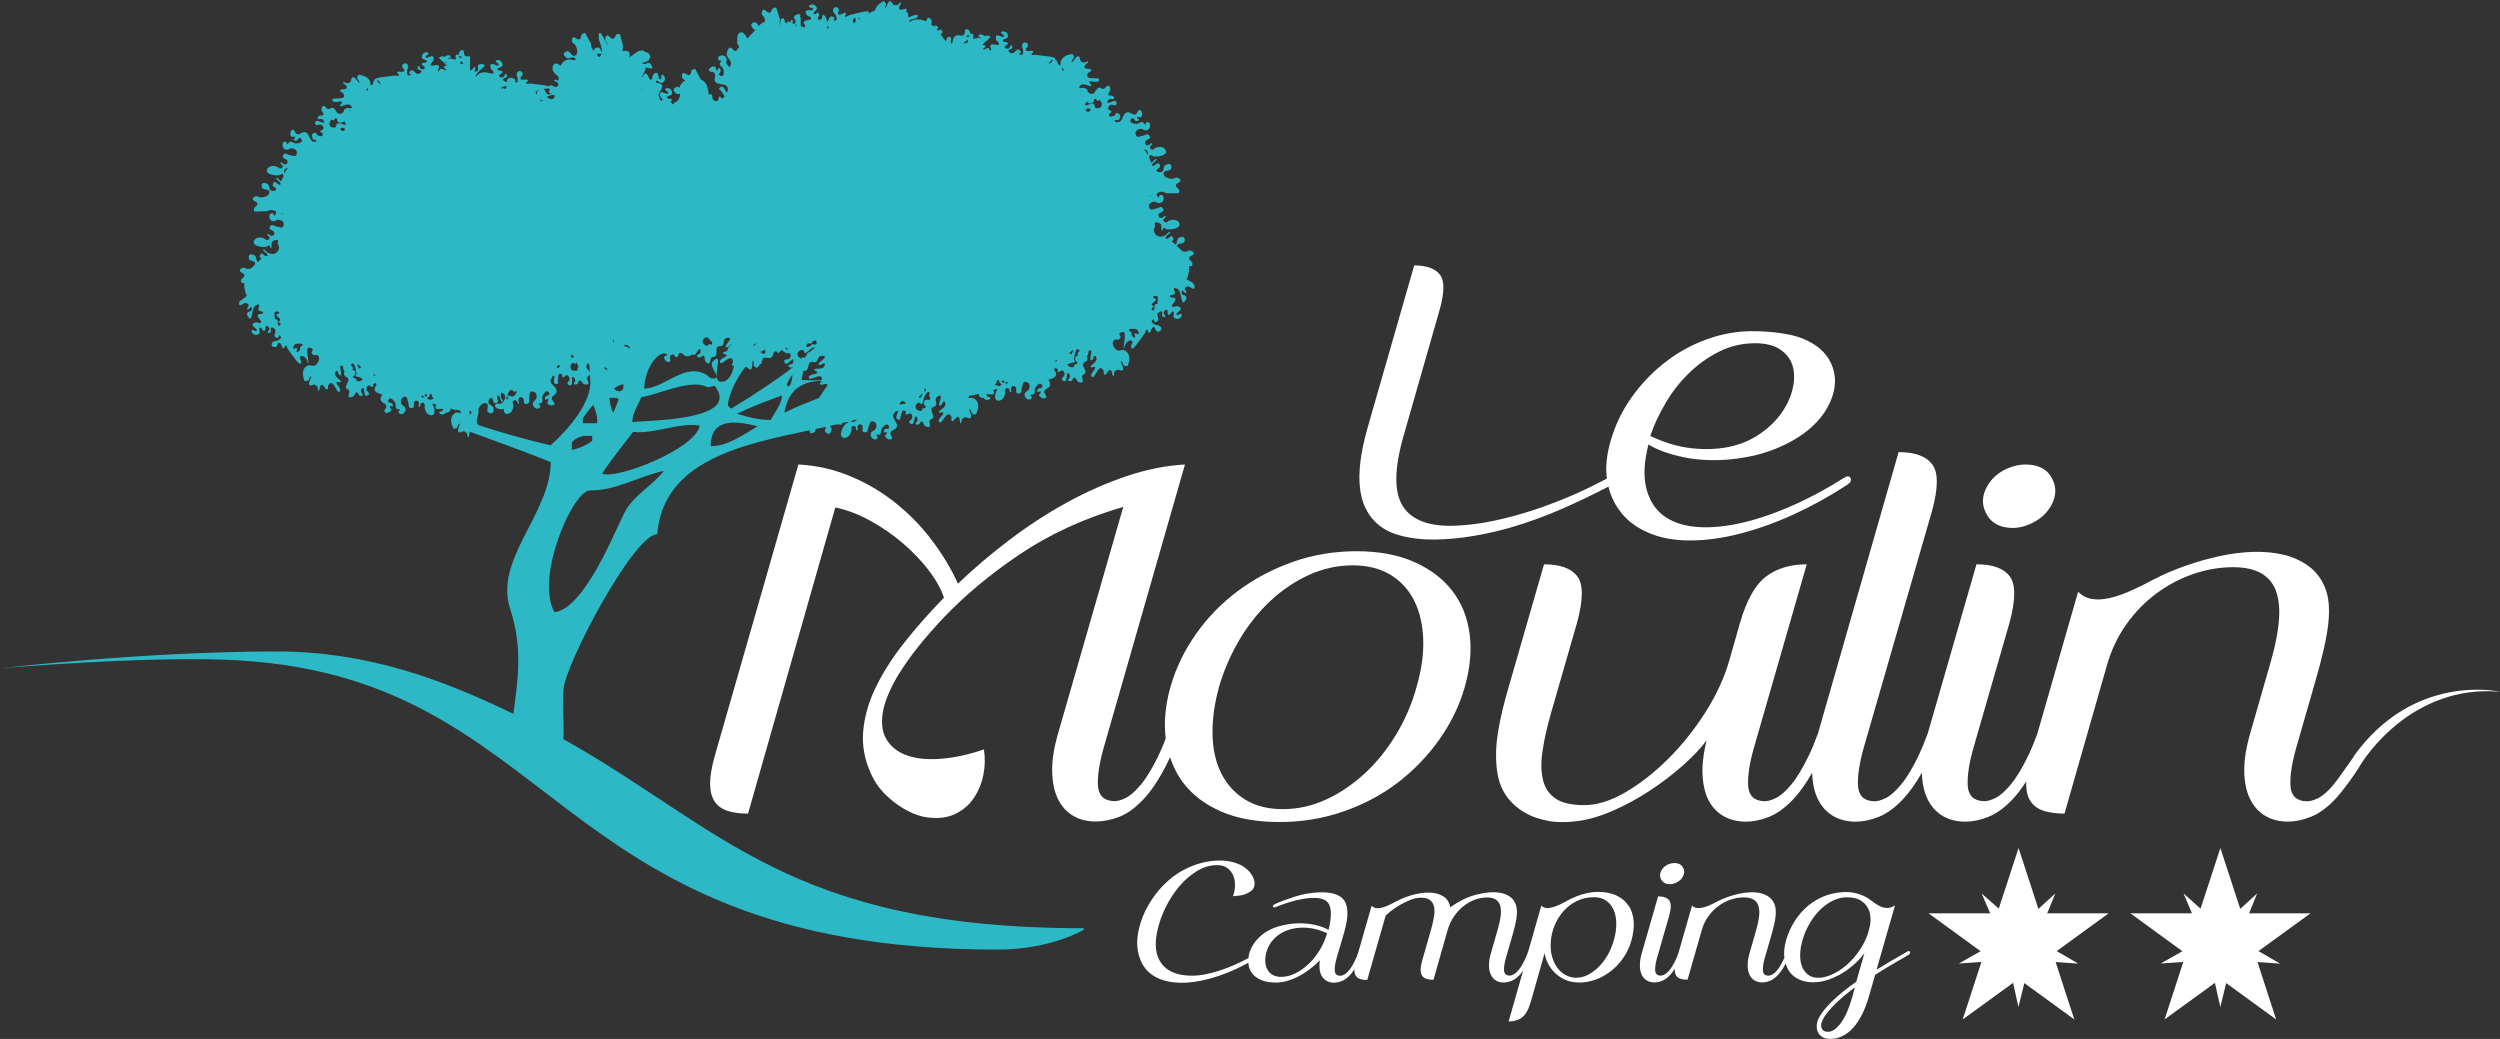 <?xml version="1.0" encoding="UTF-8"?>
<svg id="Calque_2" data-name="Calque 2" xmlns="http://www.w3.org/2000/svg" viewBox="0 0 425.14 176.68">
  <rect x="0" y="0" width="425.14" height="176.68" fill="#333333" stroke="none"/>
  <defs>
    <style>
      .cls-1 {
        fill: #fff;
      }

      .cls-2 {
        fill: #2db8c5;
      }
    </style>
  </defs>
  <g id="Calque_1-2" data-name="Calque 1">
    <g>
      <g>
        <path class="cls-2" d="m100.33,83.4c4.67,0,8.16-2.39,12.55-3.32-2,2.63-5.21,4.13-6.72,7.17-1.91,3.85-6.9,16.29-11.87,16.86-3.34-5.95,3.12-20.71,6.04-20.71m-18.83-11.1c-1-.32.11-1.78-.16-2.72.29-.6.8-1.26,1.4-.98.56.26-.21,1.25.34,1.54.2.11.35.2.57.12.3-.11.29-.44.29-.76.01-.58-1-.62-.88-1.18.06-.3.15-.59.45-.65.4-.08.2.77.6.85.17.03.28.03.43-.04.38-.17-.18-.81.06-1.21.47-.22.62,1.51.83,1.04.15-.34-.25-.55-.26-.92,0-.22,0-.42.04-.6.19.01.33.08.49.21.49.42.11,1.22-.41,1.59-.34.25-.87-.17-1.07.21-.24.48.56.84,1.1.81l.34-.1c0,.52.17.92.63.88.72-.07,1.05-.85.99-1.57-.01-.18-.15-.28-.11-.45l.23-.32.37.04c.25.1.13.59.4.56.31-.03-.13-.51,0-.8l.23-.32.39.05c.47.16.1,1.1.6,1.13.19,0,.31-.02.46-.13.27-.21.05-.54.13-.87.11-.46-.03-1.07.44-1.14l.39.05c.5.19.59.9.28,1.34l-.32.29c-.14.21-.2.39-.14.64.11.47.87.84,1.17.45l.13-.34-.32-.23c-.07-.23.37-.13.53-.31.31-.34-.09-.78.14-1.18.22-.38.52-.93.88-.69.16.1.24.22.26.41.03.35-.65.2-.72.55-.04.16-.09.32.04.43.15.11.29-.2.46-.13.29.11-.27.53-.1.78l.32.23c.3.12.62.16.83-.09.27-.32-.44-.57-.42-.98.02-.53.67-.59.81-1.1.23-.83-1.1-1.28-1.03-2.01.13-.23.26-.47.38-.72l.1-.05c.5-.21-.2,1.16.3,1.35l.39.05c.3-.11.03-.5.11-.81.09-.39-.03-.95.36-.94l.34.13.04.43c.19.29.52-.43.83-.3.25.1.33.3.4.56.11.39-.58.72-.28,1,.12.11.24.14.4.15.58.05.06-1.75.54-1.41.17.12.23.23.3.42.11.32-.43.72-.12.85l.43-.04c.27-.12.14-.54.42-.63.37-.12.41.51.79.61.23.06.39.12.61.03.44-.2-.32-.85-.04-1.25.1-.13.22-.15.38-.4.01.19.02.37.05.52.79,5.13-6.7,11.49-6.7,11.49,0,0-4.84-1.03-12.12-3.37m4.16-57.63c.17-.02.33-.17.44-.04v.32l-.27.11c-.16,0-.2-.24-.35-.21l-.08.27-.21-.26c.15-.04.28-.16.47-.19m.77,52.88c.03.2-.17.25-.3.35v-.3s.07-.28.07-.28l.23.24Zm.76-1.2l.19.28.31-.21c.32.19-.05.67-.34.9-.26.2-.82-.12-1.09-.19.2-.56.57-1.12.92-.77m3.94-50.83c.21,0,.22-.41.5-.3-.2.12-.34.31-.29.53l-.1.26-.2-.49h.1Zm.84,1.36l.36.23c-.19.07-.35,0-.5-.12l.14-.11Zm1.25-1.94l.31.25c-.11.09-.18.21-.19.37-.02.28.29.27.54.35-.23,0-.35.12-.57.09-.15-.01-.31-.05-.48-.34-.07-.25-.17-.41-.41-.53.18-.17.53-.03.8-.2m1.03,1.17l.09.36-.29.27c-.23.13-.49.1-.92-.18l-.14-.17c.5-.2.97-.36,1.26-.27m.65,45.88l.24.13c.19.21-.09.28-.55.48l.3-.61Zm2.6-.32l.34.13c.16-.02.2-.15.21-.31.12.35.22.7.35.92l-.19.09.02.4-.37.09c-.32.01-.58-.02-.75-.29-.23-.36-.03-1.05.4-1.03m-.38-1.43l.3.18.16.14-.26.27c-.22.02-.27-.29-.2-.6m2.66,1.72l.3-.26c.17.3.17.97.18,1.6-.17-.44-.78-.89-.49-1.34m.92,12.12v.86c-.91.63-2.02,1.23-3.46,1.52v-1.07c-.03-.64,1.58-1.34,2.16-1.32h1.31Zm.18-5.3c.34.89.84,2.15.64,3.14h-2.4s0-.85,0-.85c.53-.79,1.11-1.58,1.76-2.28m1.39-59.69c-.05.29-.19.5-.49.55l-.32-.58c.25.07.57,0,.82.03m5.38,64.29c3.34.46,8.22-1.71,11.33-1.05-.7,3.99-14.39,9.29-16.61,8.14,1.62-2.45,3.5-4.75,5.29-7.09m-4.7-10.92c.14.07.22.11.4.37-.28.02-.51-.06-.66-.38h.26Zm2.24,5.34c-.28.76-.55,1.57-.95,2.33-.4-.76-.54-1.6-.64-2.52.78-.05,1.42-.01,1.59.19m-.86-10.09c.02.21.04.37,0,.54-.12-.24-.16-.5,0-.54m1.65,7.58v.69c-.12.29-.38.5-.72.5s-.53-.15-.88-.39c.31-.39.91-.69,1.59-.8m.33-6.72l.41.07c.07.12.17.22.37.34l-.09.25c-.18-.2-.41-.34-.7-.4h-.31s.32-.26.32-.26Zm2.73,8.92c2.96-.46,8.54-3.24,11.25-1.69l1.23-.24c4.7,6.01-11.61,5.82-14,6.17-.04-1.5,1-2.88,1.51-4.24m.17-52.37c.07.07.06.14-.25-.05l.25.05Zm3.75,44.89c.06.18.35,0,.46.14.18.25-.52.3-.51.61l.15.36c.19.27.43.47.75.38.4-.13-.06-.72.18-1.05.13-.19.32-.24.51-.26.23.2.3.54.61.48.31-.06.17-.54.45-.68.45-.23.67.52,1.18.54.4.02.62-.11,1.08-.3l.04.03c.46.36,1.01-1.43,1.22-.89.08.19.07.32.02.52-.08.33-.75.37-.56.65.09.14.22.17.38.2.29.05.41-.38.7-.3.38.11.07.65.33.95.16.18.26.32.49.35.48.07.2-.89.65-1.06.16-.06.27-.01.42-.07.68-.25-.04-1.46.62-1.76.23-.1.41,0,.63-.11.49-.24.14-1.01.63-1.25.19-.1.34-.15.76-.03.13.34-1.18,1.45-.61,1.55.38.06.71-.75.89-.38-.39-.06-.7.5-.77,1-.49.17-.97.25-.64.46.16.1.3.04.46.14.54.36-1.2.62-1.09,1.27.12.7,1.23-.65,1.84-.67-.04.02-.03.03.28.16l.15.37c.05.29-.29.45-.18.72l.32.09c-.26,1.36-.98,2.9-2.34,2.67-1.49-.26.45-4.64-.82-3.8-.21.14-.32.24-.47.43-.69.87,1.48,2.63.39,2.82-.19.04-.31.04-.5,0-.46-.08-.59-.43-1-.66-3.66-2.05-6.91,2.24-10.5,2.41-.05-2.34,1.49-5.77,3.4-6.03m7.42-2.64c.12.08.08.24.34.32.06.17.16.3.31.35.04.12.2.17-.04.51-.17.08-.31-.18-.47-.09l-.2.34-.36-.13c-.27-.16-.47-.34-.47-.65,0-.43.54-.9.89-.65m2.14-.14v.03s-.29.19-.29.19l.29-.22Zm4.27,5.09c.36,0,.45.48.81.45.58-.05.15-1.86.49-1.4.19.27-.07.57.13.83l.3.26c.32.1.47-.24.76-.59.24-.01.24-.24.27-.48.06-.14.1-.28.18-.49.41-.34.88.1,1.36-.14.34-.17.42-.52.46-.89l.45-.23.22.3c.28.16.39-.31.7-.48.39.26.77.69.98.52.2.03.48.03.54.22.09.26,0,.45-.15.67-.22.34-.92.05-.93.46,0,.17.05.27.15.4.35.47,1.34-1.12,1.41-.54.02.2-.02.33-.11.51-.17.3-.83.16-.72.48.05.16.16.22.32.29l.43-.09c-2.68,2.08-6.32,4.53-10.52,7.06l-.56-.53c.04-1.29,1.13-4.26,3.02-6.59m1.81-4.05c-.06.27-.28.51-.6.46.2-.14.41-.3.6-.46m1.49,1.17l.07.17c.03.18,0,.32-.13.46-.17.19-.4-.08-.71-.27.25-.14.51-.27.77-.37m3.74-.31c.09.11.15.2.1.41-.12-.16-.34-.3-.41-.48l.31.07Zm-.03,6.37c.11-.66.53-1.23.96-1.83-.03.73-.05,1.23-.55,2.02,0,0-.17-.13-.41-.18m5.98-.8c-.1.19-.35.28-.33.52.05.5,1.01-.3,1.31.19l-1.5,2.21c-1.97.79-3.96,1.54-5.85,2.51.62-4.11,3.26-5.38,6.36-5.43m-4.37-60.86c.03.32.04.62-.1.75-.05-.22,0-.48.1-.75m.26,56.15c.11-.41.76-.73,1.03-.4l.13.34c.2.17.4-.09.61-.24.17-.11.21-.24.37-.35.22-.15.59-.34.88-.42-.23.27-.51.56-.95.86-.33.06-.59.29-.59.68l-.38.33-.23-.12-.28.28-.32-.22c-.22-.22-.37-.45-.29-.75m1.72-1.63c.23-.04.39.06.61-.02.18-.07.14-.32.32-.39.21-.08.48-.18.55.02.08.22.08.51-.14.59-.21.08-.35-.15-.55-.07-.18.07-.21.26-.39.33-.21.08-.43.24-.59.08-.16-.15.03-.39.18-.54m2.2,2.13c.24-.05.41-.07.63.04.6.29-1.48,1.18-.87,1.47.35.16.87-.54.96-.16.04.18-.05.29-.13.46-.3.6-2.07.13-1.61.62l.4.25c.43.49-1.32.29-1.38.95-.09.85,1.93-.75,2.18.06l.05.39c-1.21.12-2.59.02-3.45.01.04-.46.16-1.03.33-1.59l.26.03c.73-.06.34-1.42,1.06-1.53.25-.04.39.11.64.06.54-.1.4-.94.93-1.05m1.3-56.08c.11.07.14.18-.13.5l-.06-.48.19-.02Zm-9.76,66.95c-1.92.02-3.94-.47-5.76-1.06,2.48-1.2,5.07-2.16,7.65-3.1.05,1.33-1.32,2.99-1.9,4.16m-10.21,4.44c0-4.97,4.55-4.24,7.96-3.36-2.26,1.33-5.24,3.49-7.96,3.36m-41.02-5.39v-.62c.05,0,.11,0,.38.26-.09.2-.2.36-.38.36m-1.59-59.66l.15-.45c.11.12.26.25.41.56-.17-.02-.36-.06-.56-.11m-.21-1.3c.22.09.56.08.47.28l-.27.13c-.07-.08-.13-.13-.21-.42m-2.33.98l.26.08.02.16c-.06-.03-.11-.06-.27-.24m-2.7,57.51c-.15-.09-.33-.12-.32-.3,0-.11.09-.16.32-.28l.15-.44c.16-.1.24.07.31.42.03.15.15.23.28.41-.23.1-.47.17-.74.2m-.66-.5l-.18-.37.37-.08.15.26-.35.19Zm-.7.01l.12-.25c.16,0,.24.11.38.32-.14.05-.27.07-.5-.07m-6.98-53.1c-.13-.11-.36-.49-.61-.74l.36.05c.08.22.35.32.25.68m-1.12,49.17c.09.15.22.28.38.39-.29-.08-.57-.11-.38-.39m-1.22-48.07v-.17c0-.17.09-.28.19-.39l.12.32-.3.24Zm-1.33,49.34l-.38-.04-.04-.39-.46-.12-.1-.27.28-.19c.21-.26.15-.59-.06-.84l-.34-.11c.1-.12.14-.27.08-.43-.06-.16-.26-.17-.28-.34-.03-.21.17-.27.41-.3.15.24.29.57.36.81.05.19,0,.31.06.5l.12.45-.26.39c.36.08.91.19,1.29.5-.13.28-.38.35-.69.38m.42-2.42l-.2.25c-.22.01-.28-.24-.39-.44l-.04-.35c.21.15.37.43.64.53m-2.23-43.67l.45.14c-.17.05-.32-.03-.45-.14m-1.98,2.33v.36c-.13.4-.84.34-1.08,0-.18-.25-.12-.51,0-.79l.21-.31.36.15c.18-.03.14-.31.32-.35l.29.05.03.33c.12.31.44.42.77.36.15-.03.22-.16.39-.23.15.13.23.23.28.42.13.51-1.07-.37-1.57,0m1.06,1.25c-.19-.08-.45-.24-.36-.43.1-.2.35-.13.57-.13.13.11.2.22.2.39-.14.04-.24.13-.42.17m-6.85,36.45l-.34.22c-.13.17.04.37-.08.55-.13.19-.36.45-.53.29-.15-.14.19-.34-.05-.69-.17-.09-.27.27-.45.2-.24-.1-.05-.43.09-.65.08-.12.23-.2.41-.24.17.03.31.05.49-.02.38.02.66.15.47.35m-3.12-29.25c0-.3,0-.67.2-.79.13-.08.3-.15.46-.19-.25.32-.47.64-.66.98m-.23,6.87l-.41-.08h.54l-.12.08Zm-.37,18.87l-.27.15c-.16-.02-.11-.23-.17-.39-.1-.26.03-.5-.18-.69l-.34-.05c.04-.15-.02-.37-.07-.58.07-.28-.08-.62.2-.71.24-.08.63,0,.61.26-.03.22-.49.06-.5.28l.18.32.36.26.17.31c0,.2-.41.17-.36.36l.34.2.04.28Zm98.05,16.04c-.11.17-.36.35-.55.44-.15.07-.36-.02-.55-.13l1.11-.3Zm-.35-68.24c.19.06.03.41.17.56-.16.11-.29.25-.4.39l-.12-.39c.03-.26.1-.64.36-.57m.89.03l-.34.25c.04-.14.02-.33.34-.25m.95-.67l-.33.22.33-.22Zm5.93,65.93c.15-.12.28-.17.47-.12l.31.21c.13.25-.15.25-.42.3-.27.05-.59.18-.55-.09l.2-.29Zm3.17.18l.3.2c.26.02.27-.31.37-.55.07-.18.03-.32.1-.5.18-.48.71-1.38.94-.92.12.24-.17.45-.03.68.07.13.28.1.12.49-.23.23-.6-.09-.83.14-.24.24-.32.57-.13.85l.26.22-.12.27-.48.07-.07.39h-.38c-.31-.05-.56-.15-.67-.45-.15-.4.2-1.03.62-.92m0-1.14c.2-.12.38-.27.53-.43l-.07.3c-.13.19-.21.44-.44.41-.1-.01-.15-.08-.02-.28m.94-1.38c.15.13.25.33.14.5l-.34.15c.11-.2.18-.42.2-.65m7.33-59.27l-.07.57c-.23.05-.51.11-.72.1.25-.22.49-.41.8-.67m.21-.77c0,.07,0,.14-.21.42l-.27-.13c-.09-.21.26-.2.48-.29m2.38,1s-.05.1-.26.08l.26-.08Zm2.27,57.95c.09-.2.17-.38.33-.27l.16.45c.06.07.11.08.33.29,0,.18-.18.22-.33.31-.27-.03-.52-.11-.76-.21l-.02-.13c.16-.05.29-.13.3-.44m.96-.19l.38.08-.18.38-.35-.19.15-.27Zm.79.22s.05,0,.12.26l-.13.08-.34-.09c.1-.13.18-.24.34-.24m7.51-54.66l.36-.05c-.25.25-.49.64-.72.66,0-.28.28-.38.36-.61m.89,50.9l.04.05c.15.23-.12.26-.42.35.17-.1.3-.24.39-.39m1.05-49.66c.1.11.18.23.19.57l-.31-.25.12-.33Zm2.16,50.05l-.27-.4.12-.46c.06-.19,0-.32.06-.51.07-.24.21-.58.37-.82.24.03.45.1.42.31-.02.17-.23.18-.28.34-.06.16-.02.31.08.44l-.34.11c-.22.26-.27.6-.06.86l.28.2-.1.28-.47.12-.04.39-.38.04c-.31-.03-.57-.11-.74-.5.42-.2.99-.31,1.36-.39m-.4-2.11l-.04.35c-.11.2-.17.46-.4.45l-.2-.26c.27-.1.43-.39.65-.55m1.63-44.05c-.13.11-.28.2-.46.15l.46-.15Zm.83,1.89c.07.13.13.26.29.29.33.06.65-.06.78-.37l.04-.34.29-.05c.18.04.14.33.33.35l.36-.16.22.32c.12.29.18.55,0,.8-.26.35-.97.41-1.11,0-.04-.14.07-.24-.17-.48-.34-.26-1.57.64-1.43.11.05-.2.13-.3.4-.49m.12,1.76c-.17-.04-.28-.13-.43-.17,0-.17.07-.29.21-.4.23,0,.48-.07.58.13.1.19-.17.35-.37.44m7.47,36.87c.18.07.32.06.5.03.18.04.35.12.42.24.14.22.33.56.09.66-.18.08-.29-.29-.61-.03-.1.19.25.39.09.54-.18.17-.41-.1-.55-.3-.12-.19.05-.38-.08-.56l-.35-.22c-.2-.2.09-.34.47-.36m2.51-30.32c.2.13.21.51.21.81-.2-.35-.42-.68-.68-1,.16.04.34.11.47.19m.86,7.74c-.13.06-.26.11-.54,0h.54Zm0,19.07l.35-.21c.06-.19-.36-.17-.36-.37l.18-.32.37-.27.18-.33c-.02-.23-.49-.05-.51-.28-.02-.26.38-.36.62-.27.28.1.13.44.2.73-.05.22-.12.44-.07.6l-.35.05c-.21.19-.08.44-.18.71-.06.16-.01.37-.18.4l-.28-.15.03-.29Zm-11.66,105.46c-49.97,0-61.6-17.17-88.39-32.14.11-2.85-.2-5.73.02-8.57.33-4.27,11.92-26.27,15.92-26.29,1.03-12.48,14.27-15.23,25.93-17.68-.02.24-.02.45.2.49.24.04.39-.04.59-.18.18-.13.2-.32.23-.52l1.79-.38c-.13.34-.35.71-.08.94.17.15.31.27.53.24.31-.04.38-.37.45-.68.07-.26-.11-.45-.29-.65l.92-.2c.06,0,.11,0,.29-.07l.79.08.07-.29c.36-.09.72-.18,1.08-.21-.01.24-.32.2-.48.37-.63.66-1.22,2.22-.3,2.34.72.09,1.21-.59,1.32-1.31.03-.18-.08-.3,0-.47l.29-.26.35.12c.22.16,0,.6.26.64.31.04,0-.53.18-.78l.29-.27.37.14c.42.26-.15,1.09.33,1.23.18.05.31.06.48-.02.31-.14.17-.51.33-.82.21-.43.21-1.04.68-1.01l.37.14c.44.3.37,1.01-.03,1.37l-.37.21c-.18.17-.28.33-.28.59,0,.49.66,1.01,1.03.7l.2-.3-.26-.29c-.01-.24.39-.05.59-.18.38-.27.09-.78.41-1.12.3-.32.71-.79,1.01-.47.13.14.18.27.16.45-.05.35-.67.05-.83.37l-.06.43.48-.03c.26.17-.39.46-.27.74l.27.3c.27.19.57.3.83.1.33-.25-.3-.65-.19-1.05.14-.51.78-.42,1.03-.89.45-.83-1.02-1.63-.45-2.38.17-.22.27-.4.54-.45.53-.1-.46,1.08,0,1.38l.37.14c.31-.03.14-.48.28-.76.17-.35.18-.93.56-.84l.3.2c.08.15-.11.27-.05.43.12.32.6-.3.88-.1.22.16.25.37.26.64.02.4-.72.57-.5.91.09.14.2.19.36.24.56.18.45-1.69.85-1.25.13.15.17.28.2.48.04.33-.58.61-.31.8.13.1.26.09.42.06.29-.05.26-.5.56-.52.39-.03.29.59.63.77.21.11.35.21.58.16.48-.1-.12-.9.24-1.22l.37-.21c.56-.46-.54-1.36-.02-1.86.18-.17.38-.14.56-.32.38-.39-.21-.99.16-1.4.17-.18.3-.29.54-.33.66-.11-.53,1.82.13,1.7.37-.06.41-.94.69-.69.14.12.13.27.16.45.1.66-1.62,1.29-.97,1.43.18.04.3-.07.48-.02.64.15-.91.99-.59,1.57.41.74,1.15-1.73,1.82-1.2l.27.29c.14.26-.12.53.07.74.33.38.66-.82,1.12-.63.4.16.16,1.31.47,1.01.17-.16.03-.39.16-.59.13-.19.26-.29.48-.37.34-.12.58.31.91.15.52-.24-.49-1.8-.01-1.48.27.18.13.55.4.74l.37.13c.33-.01.36-.39.47-.7.3-.8.12-1.72-.65-2.08-.36-.17-.68.1-.89-.12l.16-.3.72-.12c-.04.21-.03.27.15-.03l.77-.18c-.04.2-.03.38.14.5.18.13.33.24.61.17.14.23.39.38.67.36.23-.02.44-.05.52-.26.11-.3-.57-.19-.66-.5-.13-.51,1.21.13,1.29-.39.03-.22-.04-.36-.15-.54l.74-.21c-.46.79-.69,2.01.11,2.04.72.03,1.16-.7,1.2-1.42l-.06-.37c.05-.04.1-.09.29-.38l.36.09c.23.14.04.6.31.62.31.02-.05-.52.11-.79l.27-.29.38.1c.45.23-.05,1.1.43,1.2.18.04.31.03.47-.06.3-.17.12-.53.25-.85.16-.4.13-.93.46-1.05l.52.08c.47.26.45.97.09,1.37l-.36.24c-.17.19-.25.36-.23.61.04.48.74.95,1.09.6l.18-.32-.29-.27c-.04-.24.38-.08.57-.23.36-.29.02-.78.31-1.14.27-.34.64-.85.97-.56.14.12.2.25.2.44-.02.35-.67.11-.79.44-.06.16-.14.31-.02.43.13.14.31-.15.48-.07.27.15-.35.49-.21.76l.29.27c.28.17.59.24.84.03.31-.28-.35-.62-.28-1.03.1-.52.74-.49.95-.98.16-.38-.04-.72-.27-1.04,1.16-.26,1.78-.72.98-1.7.06-.18.14-.3.33-.27l.31.17-.02.43c.15.31.57-.35.86-.18.23.14.28.35.32.62.05.4-.67.63-.42.95.1.13.21.17.38.21.57.14.3-1.72.73-1.32.15.14.2.26.24.46.07.33-.53.65-.24.83.14.09.27.06.43.02.29-.08.21-.52.51-.57.38-.07.34.56.7.71.22.09.37.18.6.11.47-.13-.2-.88.14-1.24l.35-.24c.52-.51-.66-1.31-.18-1.85.16-.19.37-.17.53-.36.19-.23.08-.51.04-.82.24-.25.28-.52.24-.83l.27-.13c.64-.17-.37,1.86.27,1.69.37-.1.33-.97.63-.74.15.11.15.26.2.44.15.65-1.51,1.43-.84,1.51.18.02.29-.09.47-.06.65.1-.82,1.07-.46,1.61.48.7,1-1.82,1.71-1.36l.29.27c.17.24-.07.53.14.74.36.35.58-.88,1.06-.73.41.13.27,1.29.56.97.16-.18,0-.39.11-.6.12-.21.23-.31.45-.41.33-.15.61.25.92.07.5-.29-.65-1.75-.14-1.48.29.16.18.54.46.7l.38.1c.32-.04.32-.42.41-.73.23-.82-.03-1.73-.83-2.02-.41-.15-.72.22-1.12.04-.66-.31-1.13-1.4-.51-1.79.26-.17.56.1.8-.11.14-.12.22-.23.23-.42,0-.19-.22-.25-.2-.44.04-.25.3-.28.53-.36.95-.36-.14,3.5.32,2.59.1-.2.07-.36.19-.55.27-.39.86-.86,1.14-.47.21.29-.18.54-.17.9.03,1.24,1.53-1.23,2.29-2.21.19-.24.19-.77.46-.62.16.09.06.31.2.43.36.36.46-1.07.94-.9.32.11.17.6.49.71.16.05.27.08.43.02.27-.11.4-.43.28-.7l-.29-.27c-.26-.17-.5-.04-.76-.2-.27-.17-.63-.32-.53-.62l.27-.29c.19,0,.03.35.2.44.16.09.3,0,.47-.07.52-.23-.29-1.09.15-1.45.19-.15.34-.3.57-.23.33.09-.11.68.18.87l.38.1c.34-.07-.32-.55-.18-.87.1-.21.21-.37.44-.39.37-.04.04.77.4.85.35.08.39-.64.74-.55.4.11-.15.8.18,1.06.33.26.79.27,1.07-.04.15-.17.29-.34.2-.55-.13-.3-.54.26-.82.09-.45-.27.96-.75.65-1.17-.14-.2-.31-.24-.54-.3-.31-.08-.54.24-.82.09-.51-.26.78-.93.45-1.4-.22-.31-.9,0-.89-.38.02-.35.59-.13.78-.42.21-.32-.38-.93,0-.99l.38.1c.94.35.64,2.99,1.29,2.23.21-.25.38-.46.32-.78-.07-.4-.76-.25-.8-.65-.02-.16-.04-.29.08-.42.2-.22.41.51.67.37.31-.16-.38-.58-.18-.86l.35-.24c.46-.2,1.05.72,1.26.26l.04-.42c-.06-.14-.2-.14-.35-.5l-1.02-.57c.32-.67.48-1.49.45-2.25h.45c.07-.14.11-.29.1-.45-.03-.4-.57-.46-.57-.86,0-.47.96-.51.77-.93-.1-.22-.26-.3-.48-.38-.36-.13-.58.23-.96.19l-.42-.06c-.22-.22-.47-.44-.74-.67l-.25-.23c.04-.61,1.24-.25,1.32-.86.03-.23.06-.41-.1-.58-.21-.24-.51-.11-.82,0-.49.18-.27.98-.65,1.2-.21-.2-.42-.41-.63-.58.17-.11.33-.24.3-.42-.03-.16-.07-.26-.19-.38-.23-.23-.52.18-.79.37l-.41-.08c-.07-.38,1.2-1.03.73-1.05-.37-.02-.42.43-.77.57-.51.21-.97.33-1.41,0-.39-.29-.56-.67-.48-1.15.03-.2.19-.28.19-.48l-.09-.39c.06-.37.64-.2.96,0,.4.25.03,1.49.36,1.15l.19-.38c.2-.12.34.15.58.19.9.15,2.52-.24,2.11-1.06-.33-.65-1.17-.68-1.82-.36-.17.08-.21.24-.39.26l-.38-.1-.1-.36c0-.27.5-.33.38-.58-.14-.28-.43.3-.74.29l-.39-.09-.09-.39c-.02-.5.99-.49.84-.96-.06-.18-.13-.29-.29-.38-.29-.18-.52.15-.86.19-.47.06-.98.41-1.22,0l-.1-.38c0-.54.63-.87,1.15-.74.16.04.22.15.38.19.25.05.44.05.65-.1.4-.28.47-1.11,0-1.25h-.36l-.1.38c-.17.13-.24-.22-.42-.35l.11-.33c.42-.3.89-.39,1.58,0h2.08c.07-.14.11-.29.09-.46-.03-.4-.57-.46-.58-.86,0-.47.96-.51.77-.94-.1-.22-.25-.3-.48-.38-.36-.13-.58.23-.96.19-.67-.06-1.46-.3-1.42-.96.04-.61,1.24-.25,1.32-.86.03-.23.06-.41-.1-.58-.21-.24-.52-.11-.82,0-.54.19-.22,1.15-.79,1.25-.3.05-.6.07-.77-.19-.21-.34.65-.46.58-.86-.03-.17-.07-.27-.19-.38-.34-.33-.81.71-1.21.26,0-.38,1.19-1,.73-1.02-.37-.02-.42.43-.85.61-.1-.31-.23-.62-.38-.92l.17-.36c.2-.12.34.15.57.19.91.15,2.53-.23,2.11-1.05-.33-.65-1.17-.68-1.82-.36-.16.08-.2.24-.38.26l-.38-.1-.09-.36c0-.27.5-.33.38-.57-.14-.28-.43.3-.74.29-.16,0-.28.01-.39-.1l-.1-.38c-.02-.5.99-.49.84-.96-.06-.18-.13-.29-.29-.39-.29-.18-.52.15-.86.19-.47.06-.98.41-1.22,0l-.1-.38c0-.54.63-.87,1.15-.74.16.04.22.15.38.19.25.06.44.05.65-.1.4-.27.47-1.11,0-1.25h-.36l-.09.38c-.19.15-.26-.3-.48-.38-.43-.17-.69.36-1.15.29-.43-.07-1.05-.15-.96-.58.04-.18.12-.3.29-.38.32-.16.42.53.77.48.16-.02.34-.03.38-.19.06-.18-.28-.2-.29-.38,0-.31.6.06.77-.19l.09-.38c0-.33-.07-.64-.38-.74-.4-.13-.37.61-.77.74-.51.17-.79-.41-1.32-.36-.94.09-.78,1.76-1.73,1.7h-.26s-.24-.26-.24-.26c0-.31.6.07.77-.19.07-.09.08-.18.21-.5l-.1-.38c-.05-.06-.11-.08-.4-.24-.26-.09-.34.2-.47.45-.37.08-.8.33-.92-.02v-.36l.38-.19c.2-.28-.58-.33-.58-.67.01-.27.17-.41.38-.57.33-.24.88.28,1.03-.1.06-.16.05-.27,0-.43-.16-.57-1.65.57-1.51,0,.05-.2.13-.3.29-.43.26-.22.82.14.84-.19,0-.17-.08-.26-.19-.38-.21-.21-.56.06-.74-.17-.24-.31.33-.57.29-.96-.02-.24-.02-.41-.19-.57-.35-.34-.68.6-1.15.48-.16-.04-.22-.14-.38-.19-.7-.21-.83,1.21-1.53,1.06-.25-.05-.33-.24-.58-.29-.02-.22-.03-.39-.19-.55l-.29-.12c-.26-.27-1.01.19-.96-.19.02-.19.15-.26.29-.38.5-.45,1.98.62,1.73,0-.07-.17-.22-.21-.29-.38-.23-.61,1.33.2,1.63-.38.38-.76-2.08,0-2.02-.84l.1-.38c.13-.26.5-.2.58-.48.13-.49-1.05-.08-1.15-.58-.09-.43,1-.86.58-.96-.23-.05-.34.19-.58.19s-.39-.05-.57-.19c-.29-.22-.07-.65-.38-.84-.49-.3-1.21,1.42-1.22.84,0-.33.39-.42.38-.74l-.09-.38c-.2-.26-.52-.08-.84,0-.83.2-1.5.86-1.34,1.8l-.33-.17c-.29-.22-.07-.65-.62-.85.38-.5-2.12-.6-3.24-.78-.3-.05-.76.2-.77-.1,0-.18.24-.2.29-.38.14-.49-1.16.12-1.25-.38-.05-.33.44-.44.38-.77-.03-.17-.06-.28-.19-.38-.23-.18-.57-.14-.74.1l-.09.38c-.03.31.21.46.19.77-.02.32.03.71-.29.77l-.38-.1c-.09-.17.29-.2.29-.38s-.14-.27-.29-.38c-.46-.34-.81.78-1.34.57-.22-.09-.42-.15-.48-.38-.08-.34.65-.23.67-.58l-.1-.38c-.22-.26-.33.55-.67.58l-.41-.07-.13-.32c.15-.17.61-.3.53-.57-.1-.35-.75-.03-.84-.38-.1-.41.77-.26.84-.67.07-.41-.15-.81-.55-.91-.22-.05-.44-.08-.58.1-.2.25.49.35.48.67-.02.52-1.12-.47-1.34,0-.1.22-.07.39,0,.62.09.31.47.35.48.67.02.57-1.19-.23-1.44.29-.16.34.43.79-.12.89l-.1-.38c-.09-.1-.16-.04-.43-.02l-.39.23c-.07-.05-.14-.07-.3-.1.19-.14.52-.27.46-.49-.06-.2-.29-.18-.5-.2.55-.75,1.87-1.4,1.1-1.55-.29-.06-.53-.1-.76.04-.09-.12-.23-.21-.39-.25-.22-.05-.43-.09-.57.09-.2.25.49.35.46.75-.09-.2-.26-.34-.47-.33-.14.01-.26,0-.36.17-.22-.07-.43-.08-.53.14-.09-.4.16-1.01-.24-.97l-.26.07-.06-.29c-.11-.31-.3-.57-.63-.56-.42.02-.13.7-.45.97-.41.34-.88-.1-1.36.14-.54.27-.43.97-.69,1.4-.4-.3.11-1.27-.38-1.22-.16.01-.28.04-.38.17-.1.12-.03.25-.27.59l-.33-.44c-.24-.29-.4-.56-.56-.81.19-.02.35-.06.35-.25,0-.17-.05-.27-.15-.4-.13-.18-.35-.06-.58.12l-.29-.3c.18-.05.34-.09.29-.26-.05-.16-.16-.22-.32-.29-.17-.08-.32.04-.47.11l-.4-.31c.03-.21.16-.46.05-.68-.1-.21-.17-.37-.38-.47-.31-.14-.39.3-.57.6-.69-.33-1.42-.44-2.27-.17-.2.07-.32.2-.5.24-.43-.49,1.32-.29,1.38-.94.06-.62-1.01.08-1.68.17.06-.3.11-.61-.08-.8l-.25-.16.15-.31c-.05-.5-1.01.3-1.28-.12-.24-.36.62-1.17.2-1.1-.23.03-.25.3-.47.39-.22.08-.38.09-.6.03-.35-.1-.31-.58-.66-.65-.44-.07-.58,1.02-.84,1.22-.12-.3.21-.53.09-.83l-.23-.32c-.27-.18-.51.11-.78.3-.42.29-.73.72-.82,1.17-.4.16-.79.37-1.17.6.77-.97-1.96-.04-3.18.22-.29.06-.64.46-.75.18-.07-.17.15-.27.13-.46-.05-.51-1.04.53-1.3.09-.17-.29.25-.57.08-.85-.09-.14-.16-.24-.32-.29-.28-.09-.58.08-.66.36l.05.39c.08.3.36.35.45.65.1.3.28.65,0,.82l-.39.05c-.14-.12.2-.29.13-.46-.07-.17-.23-.2-.41-.25-.48-.13-.48.74-.85.96-.06-.55-.15-1-.59-1.23-.3-.16-.11.63-.42.78-.14.07-.28.11-.48,0l-.05-.35c.13-.18.32-.38.19-.56l-.13-.25c-.2-.03-.33.09-.41.26l-.37-.06c-.24-.34.62-.52.54-.93-.08-.41-.43-.71-.84-.65-.23.03-.44.08-.5.29-.09.31.59.15.69.46.17.5-1.22-.04-1.25.48-.02.24.08.38.22.58.19.26.56.16.69.46.22.53-1.19.21-1.24.79-.02.2.18.35.26.52-.12.07-.09.23-.06.39-.19-.06-.41-.3-.66-.22-.17-.58.1-1.44-.18-1.72.12-.28.11-.44-.22-.39-.32.05-.58.11-.75.39-.2.35.42.68.2,1.01-.09.14-.16.25-.33.27-.3.04.02-.65-.27-.71-.23-.05-.19.28-.24.53l-.24-.26c-.26-.03-.37.18-.51.38-.31-.29-.25-1.11-.65-.92l-.3.29c-.05.15.06.24-.06.6l.07.36c-.15-.25-.21-.57-.1-1.09l-.64-1.97-.46.05c-.37.15-.26.68-.64.81-.45.15-.78-.76-1.13-.44-.18.16-.21.34-.22.58-.01.38.39.48.48.85.04.17.07.34.08.52-.43.16-.78.43-1.1.77-.18-.31-.34-.7-.69-.63-.22.04-.4.07-.52.27-.16.28.06.53.25.78.11.14.26.18.43.18-.32.39-.66.8-1.08,1.18l-.28.38c-.33-.75-.94-1.43-1.43-.95-.35.34-.35.82-.29,1.43-.23.4.48.77.24,1.17l-.31-.06.14.28c-.12.1-.25.17-.43.19-.4.05-.49-.64-.88-.54-.37.09-.42.45-.54.81-.27.82.88,1.26.68,2.1l-.21.38c-.3-.14-.54-.48-.57-.83-.01-.17.08-.26.06-.42-.02-.26-.09-.43-.29-.59-.38-.3-1.2-.1-1.18.38l.11.34.39-.03c.2.14-.2.33-.21.57-.03.46.56.55.63,1.01.03.18.06.38.06.74-.03.19-.11.33-.31.35-.19.02-.32-.02-.45-.15-.25-.25.38-.56.22-.88-.07-.15-.13-.31-.3-.31-.18,0-.1.33-.28.39-.29.1-.12-.58-.42-.67l-.39.03c-.31.09-.59.27-.59.59,0,.42.7.17.94.5.32.43-.15.88.07,1.37.38.87,1.92.2,2.15,1.12l.07.25c-.03.18-.06.36-.11.53-.24.15-.55-1.1-1.02-.94l-.33.21c-.17.27.29.41.43.69.17.35.62.72.31.96l-.34.11c-.16-.03-.14-.26-.3-.31-.33-.1-.13.66-.46.76-.26.08-.45-.03-.67-.19-.33-.23,0-.92-.41-.95h-.37c-.14-.95-.23-2.06-1.34-2.5l-.97-1.83-.45.13c-.34.22-.14.72-.49.91-.41.23-.9-.61-1.18-.24-.15.19-.15.37-.11.6.04.31.33.39.52.6-.42.22-.76.57-1,1.23-.13-.12-.28-.2-.46-.13-.21.08-.38.14-.46.36-.11.3.15.51.38.72.19.17.42.13.66.06.03.21.04.42-.07.64l-.15.29c-.12.21-.27.39-.47.5-.15-.17-.24.11-.55.41-.1-.16-.22-.31-.34-.44l.23-.35c-.1-.35-.75-.03-.84-.38-.1-.41.77-.26.84-.67.07-.41-.15-.81-.55-.91-.22-.05-.44-.08-.58.1-.2.25.49.35.48.67-.02.52-1.12-.47-1.34,0-.1.22-.06.39,0,.62.07.25.33.32.42.52l-.25.29c-.18-.24-.32-.53-.41-.86-.23-.77,1.02-1.5.41-2.03-.28-.24-.55-.25-.91-.27l.02-.28c.27-.32.65.48,1.03.3.38-.18.58-.59.43-.97-.08-.21-.18-.41-.41-.42-.32-.02,0,.6-.27.78-.44.28-.25-1.19-.77-1.1-.24.04-.36.17-.51.36-.21.25-.02.58-.28.78-.46.34-.5-1.11-1.06-1.01-.34.05-.39.7-.66.65.34-.61.77-1.2.72-1.71.72.17,1.34.41,1.11-.12-.13-.3-.24-.54-.56-.63-.29-.08-.45.27-.88.18l-.33-.14c.13-.07.41-.07.66-.2.41-.15.71-.37.78-.81.09-.52-.42-.84-1-.95-.11-.12-.19-.2-.36-.22-.15,0-.22.12-.6.09l-1.58,1.11c.1-.55.12-.99-.41-1.09-.22-.04-.35-.05-.69.04-.08-.23-.09-.49.03-.93l-.54-2-.46.02c-.38.14-.3.67-.69.78-.46.12-.73-.8-1.1-.5-.18.15-.23.32-.24.56-.03.38.36.5.46,1.11-.8-1.32-1.39-2.89-1.56-1.81-.13.79.25,1.23.45,2.16.05.26.1.56.11.84-.24-.32-.34-.92-.77-.86-.23.03-.41.05-.53.24l-.05.34c-.33-.23-.53-.57-.53-1.24l-1.01-1.82-.44.14c-.34.22-.12.72-.48.92-.41.23-.91-.6-1.19-.22-.14.19-.14.37-.1.6.06.38.48.4.63.74.27.61.45,1.42-.15,1.7-.56.26-.82-.97-1.4-.74-.21.09-.38.15-.46.36-.1.3.16.5.39.71.43.38,1.12-.36,1.48.09l.18.26-.4.07c-.24.01-.37-.1-.62-.11-.75-.03-1.3.44-1.63,1.09-.42-.4-.9-.6-1.18-.17-.41.6-.02,1.35.57,1.77.09.06.18.07.29.34.02.16.07.29-.03.51-.24.12-.54-.28-.69-.06-.18.26.47.23.61.51l.1.38-.29.27c-.42.25-.91-.63-1.39-.07-.59-.25-2.22-.34-3.06-.48-.3-.05-.76.21-.77-.1,0-.19.24-.2.29-.38.13-.49-1.16.12-1.25-.38-.06-.33.44-.44.38-.77-.03-.17-.06-.28-.19-.39-.23-.18-.57-.14-.74.1l-.1.38c-.03.31.21.46.19.77-.01.19,0,.4-.06.56l-.25.05c-.1,0-.18-.05-.08-.32,0-.19-.14-.27-.29-.38-.09-.07-.18-.08-.52-.13-.23.01-.37.09-.54.25-.14.14-.1.29,0,.45h-.28c-.22-.08-.42-.14-.48-.38-.08-.33.64-.23.67-.58l-.1-.38c-.22-.26-.33.55-.67.58-.23.01-.42,0-.55-.19-.21-.3.65-.41.55-.77-.1-.35-.75-.03-.84-.38-.1-.41.77-.26.84-.67.07-.41-.15-.81-.55-.91-.22-.05-.44-.08-.58.1-.2.25.49.35.48.67-.02.52-1.12-.48-1.34,0-.1.22-.07.39,0,.62.08.31.47.35.48.67,0,.34-.41.2-.8.13-1.02-.34-1.72-.03-2.25.67-.05-.97,2.28-1.95,1.32-2.15-.32-.07-.58-.11-.84.09-.31.25.15.78-.18,1.02-.13.1-.24.17-.4.13-.29-.07.25-.6,0-.77-.29-.19-.33.61-.85.52v-2.39c-.3.03-.6.15-.86-.07-.32-.26-.03-.93-.44-.95-.32-.01-.5.24-.61.55l-.06.28-.26-.07c-.39-.03-.15.56-.23.95-.1-.21-.3-.2-.51-.13-.1-.16-.21-.16-.35-.17-.21-.02-.37.12-.48.24-.01-.31.66-.41.47-.66-.14-.18-.34-.14-.56-.09-.16.04-.29.13-.39.25-.22-.14-.46-.09-.74-.03-.75.15.54.79,1.08,1.52-.21.01-.44,0-.49.19-.06.22.26.35.44.48l-.3.1-.38-.23c-.08,0-.14.04-.42.02-.1.12-.11.22-.3.45-.33-.16.25-.61.09-.94-.24-.5-1.43.28-1.41-.28.01-.32.39-.35.47-.66.06-.23.1-.39,0-.61-.22-.47-1.29.51-1.31,0-.01-.32.66-.41.47-.66-.14-.18-.35-.15-.56-.1-.39.1-.61.49-.54.89.07.41.92.26.82.66-.09.34-.73.03-.82.38-.07.26.37.38.52.55l-.13.32-.4.07c-.34-.02-.44-.82-.66-.56l-.09.38c.03.34.73.23.66.56-.05.23-.25.29-.47.38-.52.2-.87-.9-1.32-.56-.15.11-.28.19-.28.38s.37.21.28.38l-.37.09c-.31-.06-.27-.44-.28-.75-.02-.3.21-.45.19-.75l-.09-.38c-.17-.23-.51-.27-.73-.09-.13.1-.16.21-.19.38-.05.32.43.43.37.75-.08.49-1.35-.1-1.22.38.05.18.29.19.28.38,0,.29-.46.05-.75.09-1.09.18-3.54.28-3.4.78-.3.18-.09.61-.38.82l-.3.07c.13-.82-.53-1.47-1.34-1.67-.31-.08-.63-.26-.82,0l-.09.38c0,.32.38.41.38.73,0,.57-.71-1.11-1.2-.82-.3.18-.09.61-.38.82-.18.14-.33.19-.56.19s-.34-.24-.56-.19c-.42.09.65.52.56.94-.1.48-1.26.09-1.13.56.08.28.44.22.56.47l.09.37c.06.83-2.35.08-1.97.82.29.57,1.82-.23,1.6.38-.06.17-.21.2-.28.37-.25.61,1.2-.44,1.69,0,.14.12.26.2.28.38.05.37-.68-.08-.94.18l-.28.12c-.16.16-.16.32-.18.54-.24.04-.32.23-.56.28-.7.15-.82-1.23-1.5-1.03-.16.05-.22.15-.38.19-.46.12-.79-.81-1.13-.47-.16.16-.17.33-.19.56-.04.38.52.64.28.94-.18.23-.52-.04-.73.16-.12.12-.2.21-.19.38.01.33.57-.02.82.19.15.13.23.23.28.42.14.56-1.32-.55-1.48,0-.04.16-.06.27,0,.43.15.37.69-.14,1.01.09.21.16.37.3.38.56.01.34-.76.38-.56.66l.38.19v.35c-.12.34-.54.09-.9.01-.13-.24-.21-.52-.46-.44-.1.03-.17.09-.4.24-.09.12-.09.22.03.6l.09.27c.17.25.76-.12.52.43h-.26c-.92.07-.77-1.56-1.69-1.65-.52-.05-.8.52-1.29.35-.39-.13-.36-.86-.75-.73-.3.1-.38.41-.38.73l.09.37c.17.25.76-.11.75.19,0,.18-.33.2-.28.38.05.16.21.17.38.19.34.05.44-.62.75-.47.16.08.24.2.28.37.1.42-.52.5-.94.56-.45.07-.71-.45-1.13-.28-.22.09-.28.52-.47.38l-.09-.38h-.35c-.46.13-.39.95,0,1.22.21.14.39.15.63.1.16-.04.22-.15.38-.19.51-.12,1.13.2,1.13.73l-.09.38c-.24.4-.73.06-1.2,0-.34-.04-.56-.36-.85-.19-.16.1-.22.2-.28.38-.15.46.84.45.82.94l-.09.38-.38.09c-.3.01-.59-.55-.73-.28-.12.24.37.3.38.56l-.1.35-.37.09c-.18-.03-.22-.18-.38-.26-.64-.31-1.46-.28-1.79.35-.41.8,1.18,1.18,2.07,1.03.23-.04.36-.31.56-.19l.17.36c-.15.29-.27.59-.45.86-.34-.14-.39-.58-.75-.56-.45.02.72.63.7,1.08-.37.37-.84-.65-1.17-.32-.11.12-.16.21-.19.38-.07.39.77.51.56.85-.16.26-.45.24-.75.19-.56-.09-.24-1.03-.78-1.22-.29-.11-.59-.23-.8,0-.15.16-.12.34-.09.56.08.6,1.25.25,1.29.85.04.65-.73.88-1.39.94-.37.03-.59-.31-.94-.19-.22.08-.37.16-.47.38-.19.42.76.45.75.92,0,.4-.53.45-.57.85-.01.16.02.31.09.45l2.14-.07c.57-.31,1.03-.23,1.53.07l.02.33c-.17.13-.24.47-.41.34l-.09-.38h-.35c-.46.13-.4.95,0,1.22.21.14.39.15.63.09.16-.04.21-.15.38-.19.51-.12,1.13.21,1.13.73l-.09.38c-.24.4-.74.06-1.2,0-.33-.05-.55-.36-.84-.19-.16.1-.22.2-.28.38-.15.46.84.45.82.94l-.09.38-.38.1c-.3.01-.59-.56-.73-.28-.12.24.37.3.37.56l-.09.35-.38.1c-.17-.02-.21-.18-.38-.26-.64-.31-1.46-.28-1.78.35-.41.81,1.18,1.19,2.07,1.03.23-.04.37-.31.56-.19l.19.37c.33.33-.04-.89.35-1.13.31-.19.88-.36.94,0l-.09.38c0,.2.16.27.19.47.08.47-.08.85-.47,1.13-.44.32-.88.2-1.38,0-.34-.14-.39-.58-.75-.56-.47.02.78.65.71,1.03l-.4.08c-.27-.18-.55-.58-.78-.36-.12.11-.16.21-.19.38-.03.18.13.3.3.42-.21.18-.41.37-.61.57-.37-.21-.16-1-.64-1.17-.29-.1-.59-.23-.8,0-.15.17-.12.34-.09.56.07.6,1.25.24,1.04,1.07-.27.23-.51.44-.73.66l-.41.06c-.37.03-.59-.31-.94-.19-.22.08-.37.16-.47.38-.19.42.76.45.75.91,0,.4-.54.45-.57.85-.01.16.03.31.1.44h.44c-.03.75.13,1.55.45,2.21l-1.06.78-.28.26.04.41c.2.45.78-.45,1.23-.25l.35.24c.2.28-.47.69-.17.85.26.14.46-.58.66-.36.11.12.09.25.07.4-.04.39-.72.24-.79.63-.05.32.11.52.32.76.64.75.34-1.83,1.26-2.18l.37-.1c.37.06-.2.65,0,.97.18.29.75.07.77.41.02.37-.66.07-.87.38-.33.46.93,1.11.43,1.37-.28.14-.5-.17-.8-.09-.23.06-.39.1-.53.3-.3.41,1.08.88.64,1.15-.27.17-.68-.38-.8-.09-.09.2.04.38.19.54.28.3.72.3,1.04.04.32-.26-.22-.93.17-1.04.34-.09.39.62.73.54.35-.08.04-.88.4-.84.22.02.33.18.43.38.14.3-.5.78-.17.85l.37-.1c.28-.19-.15-.76.17-.85.22-.06.38.08.56.23.43.35-.36,1.19.14,1.43.17.07.3.15.47.06.16-.09.01-.42.19-.43l.27.28c.1.3-.26.45-.52.61-.26.16-.5.03-.75.2l-.28.26c-.12.26,0,.57.27.68l.42-.02c.31-.11.17-.58.48-.69.47-.17.56,1.23.92.89.13-.13.03-.34.19-.43.26-.14.26.38.45.61.75.96,2.21,3.38,2.25,2.17,0-.35-.36-.59-.16-.88.27-.38.85.07,1.11.46.13.18.09.34.19.54.45.89-.62-2.88.31-2.54.23.08.48.11.52.35.03.18-.2.25-.19.43s.09.29.23.41c.23.2.52-.06.78.1.6.38.14,1.45-.5,1.76-.39.18-.7-.18-1.1-.04-.78.29-1.03,1.18-.81,1.98.08.31.08.68.4.72l.37-.1c.28-.15.17-.53.45-.68.5-.27-.63,1.16-.14,1.45.31.18.58-.22.9-.07.21.1.33.2.44.4.11.2-.04.41.11.58.28.32.14-.82.55-.95.47-.14.69,1.06,1.04.71.2-.2-.03-.49.14-.72l.28-.26c.7-.46,1.21,2.01,1.68,1.33.36-.53-1.08-1.48-.45-1.58.18-.03.28.08.46.06.66-.08-.97-.84-.82-1.48.04-.18.04-.32.19-.43.3-.22.26.63.62.73.63.17-.36-1.82.27-1.65l.27.12c-.04.3,0,.57.23.82-.04.3-.15.57.04.8.16.19.36.17.52.36.47.54-.68,1.32-.18,1.82l.35.24c.33.35-.32,1.08.13,1.21.22.07.37-.01.59-.11.35-.15.31-.77.68-.7.29.05.22.48.5.56.16.04.28.07.42-.02.28-.17-.3-.49-.23-.81.04-.19.09-.32.23-.45.42-.4.16,1.42.72,1.29.16-.04.27-.08.37-.2.25-.31-.46-.54-.41-.93.03-.26.08-.47.31-.6.29-.17.7.48.85.17l-.02-.42.31-.17c.18-.03.27.09.24.35-.7.88-.09,1.33,1.04,1.58-.23.32-.42.65-.26,1.02.21.48.84.45.93.96.07.4-.58.73-.27,1.01.23.22.54.14.82-.02l.28-.26c.14-.27-.46-.61-.2-.75.16-.09.34.2.46.07l-.02-.42c-.12-.32-.76-.08-.77-.43,0-.18.06-.31.19-.43.32-.29.68.21.95.55.28.36-.05.83.3,1.12.18.15.59,0,.56.23l-.28.27.17.31c.34.34,1.03-.12,1.07-.59.02-.25-.06-.41-.22-.6l-.35-.24c-.35-.38-.37-1.08.32-1.43h.27c.33.13.29.65.45,1.04.13.31-.05.66.25.83.16.09.28.1.47.06.48-.09-.01-.95.42-1.17l.37-.1.26.28c.16.26-.2.79.11.78.27-.02.08-.47.31-.6.12-.07.22-.13.45-.05,0,.06.01.12.19.33l-.06.36c.04.71.46,1.42,1.17,1.39.79-.03.56-1.23.11-2l.73.21c-.11.18-.17.32-.15.53.07.51,1.39-.11,1.26.38-.08.31-.75.2-.64.49.08.21.29.24.51.26.28.02.52-.13.72-.33.22.05.36-.06.54-.19.17-.12.17-.3.13-.49l.8.26c.13.21.14.15.1-.06l.7.12c.02.11.06.21.29.4-.33.11-.64-.15-1,.01-.76.35-.92,1.26-.63,2.04.11.3.14.67.46.68l.36-.13c.27-.17.13-.54.39-.72.47-.31-.53,1.21-.01,1.45.32.15.56-.27.89-.15.22.07.34.17.47.36.13.19-.01.42.16.57.27.26.12-.56.34-.88,4.6,1.69,9.21,3.34,13.75,5.17-.07,8.88-9.68,16.53-6.9,24.97,2.24,6.8,1.22,12.53.54,17.85-11.85-5.77-24.76-10.62-40.14-10.62-22.67,0-47.04,2.85-47.04,2.85,0,0,23.19-1.98,38.02-1.45,57.49,2.04,54.09,49.3,131.5,49.3,9.19,0,14.7-3.4,14.7-3.4"/>
        <path class="cls-1" d="m340.95,89.65c1.53.31,3.08.07,4.67-.72,1.58-.79,2.71-1.91,3.39-3.35.68-1.44.68-2.81,0-4.11-.62-1.3-1.71-2.09-3.27-2.37-1.56-.28-3.15-.03-4.79.76-1.53.79-2.61,1.89-3.26,3.31-.65,1.41-.64,2.77.04,4.07.62,1.3,1.7,2.11,3.22,2.42"/>
        <path class="cls-1" d="m207.29,116.83c.85-2.88,2.02-5.58,3.52-8.1,1.5-2.51,3.25-4.7,5.26-6.57,2.01-1.87,4.2-3.34,6.57-4.41,2.38-1.07,4.84-1.61,7.38-1.61s4.69.54,6.45,1.61c1.75,1.08,3.1,2.54,4.03,4.41.93,1.87,1.44,4.06,1.53,6.57.08,2.52-.3,5.22-1.14,8.1-.79,2.88-1.95,5.58-3.48,8.1-1.53,2.52-3.29,4.71-5.3,6.57-2.01,1.86-4.2,3.35-6.57,4.45-2.37,1.1-4.83,1.65-7.38,1.65s-4.69-.55-6.45-1.65-3.1-2.59-4.03-4.45c-.93-1.86-1.43-4.06-1.48-6.57-.06-2.51.31-5.21,1.1-8.1m-54.32-2.38c1.61-2.66,4.03-5.71,7.25-9.16,3.68-3.9,8.07-7.58,13.19-11.03,5.12-3.45,10.98-6.13,17.6-8.06l-11.03,38.33c-.74,2.49-1.09,4.68-1.06,6.57.03,1.89.35,3.48.97,4.75.62,1.27,1.48,2.23,2.59,2.88,1.1.65,2.39.97,3.86.97,1.24,0,2.55-.26,3.9-.76,1.36-.51,2.71-1.47,4.07-2.88,1.36-1.41,2.69-3.38,3.99-5.9.23-.44.45-.91.67-1.39.51,1.57,1.23,3.01,2.21,4.31,1.58,2.1,3.75,3.74,6.49,4.93,2.74,1.19,6.03,1.78,9.88,1.78s7.41-.59,10.86-1.78c3.45-1.19,6.54-2.83,9.29-4.93,2.74-2.09,5.1-4.55,7.08-7.35,1.98-2.8,3.42-5.79,4.32-8.96.9-3.17,1.17-6.16.81-8.96-.37-2.81-1.34-5.24-2.93-7.31-1.58-2.07-3.75-3.71-6.49-4.93-2.74-1.22-6.01-1.83-9.8-1.83s-7.48.61-10.9,1.83c-3.42,1.22-6.52,2.86-9.29,4.93-2.77,2.07-5.15,4.5-7.12,7.31-1.98,2.8-3.42,5.79-4.33,8.96-.89,3.12-1.16,6.06-.82,8.82-.41,1.06-.81,2.04-1.22,2.88-1.02,2.12-2.01,3.76-2.97,4.92-.96,1.16-1.85,1.94-2.67,2.33-.82.4-1.51.57-2.08.51-1.64-.11-2.5-1-2.59-2.67-.08-1.67.24-3.8.98-6.4l13.82-48.17c-3.22.17-6.55.84-9.97,1.99-3.42,1.16-6.8,2.66-10.14,4.49-3.34,1.84-6.57,3.94-9.71,6.32-3.14,2.37-6.06,4.86-8.78,7.46-1.19-2.6-2.69-5.09-4.5-7.46-1.81-2.38-3.87-4.48-6.19-6.32-2.32-1.84-4.86-3.34-7.63-4.49-2.77-1.16-5.71-1.83-8.82-1.99l-14.16,49.36c-.57,1.98-.85,3.61-.85,4.88s.26,2.29.76,3.05c.51.76,1.24,1.3,2.21,1.61.96.31,2.12.47,3.48.47l14.84-52.07c1.92.4,3.87,1.13,5.85,2.21,1.98,1.08,3.82,2.33,5.51,3.77,1.7,1.44,3.18,2.98,4.45,4.62,1.27,1.64,2.16,3.22,2.67,4.75-2.49,2.54-4.74,5.09-6.74,7.63-2.01,2.54-3.62,5.06-4.83,7.55-1.22,2.49-1.94,4.98-2.16,7.46-.23,2.49.22,4.95,1.36,7.38.51,1.13,1.16,2.12,1.95,2.97.79.85,1.65,1.6,2.59,2.25.93.65,1.87,1.16,2.8,1.53.93.37,1.82.58,2.67.64,1.7.17,3.18-.07,4.45-.72,1.27-.65,2.29-1.55,3.05-2.71.76-1.16,1.29-2.46,1.57-3.9.28-1.44.31-2.87.08-4.28-2.49.85-4.83,1.37-7.04,1.57-2.21.2-4.1.06-5.68-.43-1.58-.48-2.8-1.33-3.65-2.54-.85-1.22-1.13-2.78-.85-4.7.28-1.92,1.23-4.21,2.84-6.87"/>
        <path class="cls-1" d="m400.32,128.6c-1.37,1.91-2.52,3.66-3.48,4.82-.96,1.16-1.85,1.94-2.67,2.33-.82.4-1.51.57-2.08.51-1.64-.11-2.5-1-2.59-2.67-.08-1.66.24-3.8.98-6.4l3.22-11.2c1.24-4.24,1.99-7.59,2.25-10.05.26-2.46.07-4.45-.55-5.98-.62-1.53-1.54-2.74-2.76-3.65-1.21-.9-2.61-1.55-4.2-1.95-1.58-.39-3.32-.56-5.22-.51-1.89.06-3.82.29-5.77.72-1.95.42-3.89.98-5.81,1.65-1.92.68-3.71,1.44-5.34,2.29-1.36.74-2.68,1.39-3.95,1.95-1.27.57-2.46.98-3.56,1.23-1.1.26-2.11.31-3.01.17-.91-.14-1.7-.55-2.38-1.23l-6.94,24.14c-.51,1.41-1.02,2.65-1.54,3.71-1.02,2.12-2.01,3.76-2.97,4.92-.96,1.16-1.85,1.94-2.67,2.33-.82.4-1.51.57-2.07.51-1.64-.11-2.5-1.01-2.59-2.67-.08-1.67.24-3.8.98-6.4l6.11-21.2c1.07-3.9,1.1-6.55.08-7.93-1.02-1.39-2.91-2.08-5.68-2.08l-8.23,28.58-.03.1c-.53,1.46-1.06,2.75-1.58,3.85-1.02,2.12-2.01,3.76-2.97,4.92-.96,1.16-1.85,1.94-2.67,2.33-.82.4-1.51.57-2.08.51-1.64-.11-2.5-1-2.59-2.67-.08-1.67.24-3.8.97-6.4l11.62-40.29c1.07-3.9,1.09-6.54.04-7.93-1.05-1.38-2.95-2.08-5.72-2.08l-13.66,47.66-.03.11c-.53,1.45-1.05,2.74-1.58,3.83-1.02,2.12-2.01,3.76-2.97,4.92-.96,1.16-1.85,1.94-2.68,2.33-.82.4-1.51.57-2.08.51-1.64-.11-2.5-1.01-2.59-2.67-.08-1.67.24-3.8.98-6.4l8.99-31.21c-2.77,0-5.08.69-6.91,2.07-1.84,1.38-3.32,4.02-4.45,7.91l-1.78,6.26c-.85,2.99-2.21,5.95-4.07,8.89-1.87,2.93-3.97,5.57-6.31,7.91-2.35,2.34-4.78,4.25-7.29,5.71-2.52,1.47-4.85,2.2-7,2.2s-3.77-.36-4.88-1.1c-1.11-.74-1.82-1.79-2.16-3.17-.34-1.38-.37-3.03-.08-4.95.28-1.92.76-4.06,1.44-6.43l4.41-15.32c1.07-3.89,1.1-6.53.08-7.91-1.02-1.38-2.91-2.07-5.68-2.07l-6.28,21.8c-1.19,4.24-1.81,7.59-1.87,10.05-.05,2.46.23,4.42.85,5.9.39.96.96,1.83,1.7,2.63.74.79,1.62,1.47,2.67,2.03,1.05.57,2.27.97,3.69,1.23,1.41.26,3.03.27,4.84.04,1.87-.23,3.87-.81,6.02-1.74,2.15-.93,4.24-2.06,6.28-3.39,2.03-1.33,3.91-2.76,5.64-4.28,1.72-1.53,3.1-2.97,4.11-4.33-.57,2.32-.79,4.34-.68,6.06.11,1.72.48,3.15,1.1,4.28.62,1.13,1.47,1.99,2.55,2.59,1.07.59,2.32.89,3.73.89,1.24,0,2.54-.27,3.9-.81,1.36-.54,2.71-1.51,4.07-2.93,1.11-1.16,2.21-2.7,3.28-4.58.05,1.76.37,3.25.96,4.46.62,1.27,1.48,2.23,2.58,2.88,1.1.65,2.39.98,3.86.98,1.24,0,2.54-.27,3.9-.81,1.36-.54,2.72-1.51,4.07-2.93,1.11-1.16,2.21-2.7,3.28-4.58.06,1.76.37,3.25.96,4.46.62,1.27,1.48,2.23,2.58,2.88,1.1.65,2.39.98,3.86.98,1.24,0,2.55-.27,3.9-.81,1.36-.54,2.71-1.51,4.07-2.93.81-.84,1.61-1.9,2.39-3.12l-.02.36c0,1.27.25,2.29.76,3.05.51.76,1.26,1.3,2.24,1.61.99.31,2.17.47,3.52.47l7.21-25.19c.74-2.6,1.84-4.93,3.31-7,1.47-2.07,3.18-3.82,5.13-5.26,1.95-1.44,4.04-2.54,6.28-3.31,2.23-.76,4.48-1.14,6.74-1.14,2.09,0,3.74.38,4.96,1.14,1.21.76,2.03,1.85,2.46,3.27.42,1.41.54,3.1.34,5.05-.2,1.95-.64,4.11-1.32,6.49l-3.48,12.13c-.73,2.49-1.09,4.68-1.06,6.57.03,1.89.35,3.48.98,4.75.62,1.27,1.48,2.23,2.58,2.88,1.1.65,2.39.98,3.86.98,1.24,0,2.54-.27,3.9-.81,1.36-.54,2.71-1.51,4.07-2.93,1.36-1.41,3.56-4.48,4.3-5.78s8.82-13.83,23.76-12.57c0,0-14.56-3.35-24.82,10.95"/>
        <path class="cls-1" d="m283.2,68.58c1.1-1.86,2.42-3.56,3.97-5.07,1.54-1.52,3.27-2.76,5.17-3.71,1.91-.96,3.95-1.43,6.12-1.43,1.86,0,3.33.38,4.39,1.14,1.06.76,1.75,1.72,2.05,2.9.3,1.17.27,2.47-.1,3.91-.37,1.43-1.03,2.8-1.98,4.1-.95,1.3-2.19,2.46-3.71,3.48-1.52,1.02-3.25,1.72-5.2,2.12-1.95.39-4.06.45-6.31.2-2.26-.26-4.57-.95-6.96-2.08.61-1.82,1.46-3.67,2.57-5.53m-51.05,17.67c.43.94.97,1.73,1.63,2.38,1.08,1.13,2.53,1.93,4.33,2.41,1.8.48,3.75.71,5.86.68,2.1-.02,4.26-.22,6.48-.59,2.21-.37,4.29-.84,6.25-1.4,3.17-.91,6.31-2.06,9.43-3.45,2.46-1.09,4.92-2.29,7.38-3.55.16.64.36,1.26.62,1.86,1.21,2.73,3.23,4.7,6.05,5.92,2.08.92,4.47,1.37,7.15,1.37s5.52-.38,8.49-1.14c2.97-.76,6.01-1.84,9.11-3.25,3.1-1.41,6.15-3.09,9.14-5.04.61-.39.81-.78.62-1.17-.2-.39-.6-.39-1.2,0-3.17,2-6.28,3.64-9.34,4.95-3.06,1.3-5.93,2.24-8.62,2.8-2.69.56-5.13.74-7.32.52-2.19-.22-3.99-.87-5.4-1.95-1.41-1.08-2.36-2.62-2.86-4.62s-.38-4.47.36-7.42c1.43.87,3.29,1.56,5.59,2.08,2.3.52,4.79.69,7.48.52,2.95-.22,5.56-.75,7.84-1.6,2.28-.85,4.21-1.88,5.79-3.09,1.58-1.21,2.8-2.56,3.65-4.04.85-1.47,1.3-2.92,1.37-4.33.06-1.41-.27-2.74-1.01-4-.74-1.26-1.91-2.3-3.52-3.12-1.04-.56-2.42-.99-4.13-1.27-1.72-.28-3.5-.42-5.37-.42-2.65,0-5.25.47-7.81,1.4-2.57.93-4.91,2.23-7.06,3.91-2.15,1.67-4.03,3.64-5.66,5.92-1.63,2.28-2.83,4.78-3.61,7.52-.66,2.29-.86,4.4-.62,6.33-1.69.88-3.4,1.73-5.17,2.52-2.34,1.04-4.68,1.95-7.03,2.73-2.34.78-4.64,1.41-6.9,1.89-2.26.48-4.4.76-6.44.85-4.55.22-7.6-.88-9.14-3.29-1.54-2.41-1.49-6.45.16-12.14l6.05-21.15c.86-2.99.9-5.02.1-6.08-.8-1.06-2.27-1.59-4.39-1.59l-7.94,27.65c-.61,2.17-1.01,4.09-1.21,5.76-.2,1.67-.22,3.15-.07,4.43.15,1.28.45,2.39.88,3.32"/>
      </g>
      <polygon class="cls-1" points="349.75 161.74 358.58 155.32 348.14 155.32 349.52 151.94 346.64 154.56 343.27 144.21 339.9 154.52 336.99 151.94 338.44 155.32 327.97 155.32 336.81 161.76 333.12 163.85 336.95 163.59 333.77 173.36 342.34 167.14 343.25 171.26 344.25 167.18 352.75 173.36 349.57 163.6 353.42 163.87 349.75 161.74"/>
      <polygon class="cls-1" points="384.07 161.74 392.9 155.32 382.47 155.32 383.84 151.94 380.97 154.56 377.59 144.21 374.22 154.52 371.32 151.94 372.76 155.32 362.29 155.32 371.13 161.76 367.44 163.85 371.28 163.59 368.1 173.36 376.66 167.14 377.58 171.26 378.57 167.18 387.07 173.36 383.9 163.6 387.75 163.87 384.07 161.74"/>
      <g>
        <path class="cls-1" d="m274.42,159.95c-.23.83-.55,1.62-.98,2.38-.43.76-.92,1.43-1.49,2.01-.57.59-1.18,1.05-1.84,1.4-.66.35-1.35.53-2.07.53-.57,0-1.13-.13-1.67-.4-.55-.26-1.02-.65-1.43-1.16-.41-.51-.73-1.14-.96-1.89-.24-.75-.33-1.6-.27-2.57.06-.96.27-1.9.64-2.82.37-.92.87-1.73,1.5-2.45.63-.72,1.39-1.3,2.27-1.74.88-.44,1.86-.67,2.93-.67.83,0,1.53.2,2.1.6.57.4.99.93,1.28,1.6.28.67.43,1.45.43,2.34s-.14,1.83-.43,2.83m-50.04,1.67c-.55.91-1.18,1.69-1.89,2.35-.71.67-1.46,1.19-2.25,1.58-.79.39-1.59.58-2.38.58-.59,0-1.07-.11-1.46-.34-.39-.23-.68-.53-.89-.92-.21-.39-.33-.83-.35-1.32-.03-.49.02-.99.16-1.5.25-.96.7-1.78,1.38-2.45.67-.67,1.48-1.16,2.42-1.47.95-.31,1.98-.43,3.1-.35,1.12.07,2.27.39,3.45.93-.3,1.04-.73,2.01-1.28,2.92m52.5-7.63c-.49-.76-1.19-1.34-2.08-1.74-.9-.41-2-.6-3.3-.58-.68.02-1.43.14-2.27.37-.83.23-1.63.55-2.41.96-.51.28-1,.54-1.47.77-.47.23-.91.4-1.32.51-.41.12-.77.16-1.1.13-.33-.03-.61-.17-.84-.41l-2.2,7.71c-.22.62-.43,1.16-.65,1.6-.35.71-.69,1.26-1.01,1.64-.32.39-.62.65-.91.78-.28.13-.52.19-.71.17-.55-.04-.83-.34-.86-.89-.03-.56.08-1.27.33-2.14l1.08-3.74c.41-1.42.67-2.54.75-3.36.09-.82.02-1.49-.18-2-.21-.55-.53-.98-.98-1.29-.45-.31-.96-.52-1.56-.64-.6-.11-1.23-.14-1.92-.09-.68.06-1.37.17-2.07.34-.91.23-1.72.53-2.45.9-.73.37-1.44.8-2.14,1.29-.17-.87-.58-1.5-1.23-1.88-.65-.39-1.42-.59-2.32-.61-.9-.02-1.86.12-2.88.4-1.02.28-1.98.66-2.86,1.14-.45.24-.88.46-1.28.64-.4.18-.77.31-1.12.4-.35.08-.66.1-.95.06-.28-.05-.53-.18-.73-.41l-2.32,8.07c-.17.47-.34.89-.52,1.25-.34.71-.67,1.26-.99,1.64s-.62.65-.89.78c-.27.13-.5.19-.69.17-.55-.04-.84-.34-.87-.89-.03-.56.08-1.27.33-2.14l1.28-4.37c.72-2.53.73-4.32.03-5.37-.7-1.05-2.21-1.52-4.54-1.4-1.34.08-2.63.31-3.87.71-1.24.4-2.36.81-3.36,1.25l-.33.21-.07.23.15.14c.09.03.21,0,.38-.07.55-.23,1.2-.46,1.96-.71.76-.25,1.52-.45,2.3-.6.77-.15,1.52-.23,2.24-.23s1.32.12,1.82.37c.32.17.56.43.73.77.16.34.25.74.28,1.19.03.45,0,.94-.07,1.47-.07.53-.18,1.08-.31,1.64-.62-.36-1.41-.64-2.35-.85-.95-.21-1.94-.29-2.99-.26-1.05.04-2.09.21-3.12.5-1.03.29-1.95.75-2.76,1.37-.61.48-1.1,1.01-1.5,1.6-.4.6-.67,1.2-.81,1.81-.05.2-.06.4-.08.6l-.38.21c-.99.53-2.03,1.01-3.12,1.43-1.09.43-2.19.77-3.32,1.03-1.12.27-2.2.38-3.22.34-2.23-.08-3.82-.77-4.78-2.08-.96-1.32-1.19-3.11-.72-5.4.28-1.36.75-2.71,1.4-4.05.65-1.34,1.43-2.55,2.34-3.63.91-1.08,1.92-1.95,3.02-2.62,1.1-.67,2.24-1.01,3.41-1.01.78,0,1.39.18,1.84.54.45.36.78.81.98,1.35.2.54.28,1.12.24,1.73-.04.61-.15,1.17-.34,1.66.76-.04,1.35-.12,1.77-.24.42-.12.8-.29,1.12-.5.38-.24.61-.53.71-.86.09-.33.11-.66.04-.98-.07-.32-.18-.62-.35-.9-.17-.28-.33-.51-.48-.68-.57-.64-1.29-1.12-2.17-1.43-.88-.31-1.82-.47-2.83-.48-1.01,0-2.06.13-3.15.41-1.09.28-2.12.69-3.1,1.22-.91.49-1.75,1.08-2.52,1.76-.77.68-1.47,1.42-2.08,2.21-.61.79-1.15,1.62-1.6,2.47-.46.85-.8,1.68-1.05,2.5-.55,1.76-.72,3.29-.51,4.59.21,1.31.65,2.38,1.33,3.23.81,1,1.93,1.69,3.34,2.06,1.42.37,3.02.44,4.79.21,1.78-.23,3.69-.74,5.73-1.55,1.21-.48,2.42-1.06,3.64-1.72l.03.41c.1.59.35,1.11.75,1.56.39.45.94.81,1.63,1.06.69.26,1.54.36,2.54.33,1.1-.04,2.27-.38,3.53-1.02,1.26-.64,2.48-1.56,3.67-2.75-.17,1.27-.02,2.22.44,2.85.46.63,1.12.95,1.97.95.42,0,.85-.09,1.31-.27.45-.18.91-.5,1.36-.98.28-.28.54-.66.81-1.07l-.02.15c0,.43.09.76.26,1.02.17.25.42.43.75.54.34.1.72.15,1.18.15l3.12-10.92c.09-.11.34-.34.75-.68.41-.34.9-.69,1.49-1.04.59-.35,1.21-.66,1.87-.94.66-.27,1.3-.41,1.9-.41.66,0,1.17.13,1.52.38.35.25.58.62.7,1.09.11.47.12,1.04.01,1.7-.1.66-.27,1.4-.5,2.21l-1.5,5.24c-.19.66-.28,1.2-.28,1.63s.09.76.26,1.02c.17.25.42.43.75.54.33.1.72.15,1.18.15l2.38-8.39c.25-.87.6-1.65,1.08-2.35.47-.7,1.01-1.29,1.62-1.77.6-.48,1.25-.85,1.94-1.11.69-.26,1.38-.38,2.09-.38.64,0,1.15.13,1.52.38.37.26.61.61.73,1.08.12.46.14,1.02.06,1.69-.09.66-.24,1.39-.47,2.18l-1.16,4.05c-.25.83-.36,1.56-.35,2.2,0,.63.11,1.16.33,1.59.21.42.5.75.86.96.37.22.8.33,1.29.33.42,0,.85-.09,1.32-.27.46-.18.93-.5,1.38-.98.21-.22.42-.48.62-.77l-2.47,8.65c.91,0,1.67-.23,2.28-.69.62-.47,1.11-1.35,1.49-2.65l2.35-8.28c.1.6.29,1.19.58,1.76.29.57.66,1.07,1.11,1.52.44.44.96.81,1.53,1.11.58.29,1.2.48,1.89.55,1,.12,2.01.03,3.02-.27,1.01-.29,1.96-.76,2.84-1.39.88-.63,1.65-1.41,2.31-2.33.66-.92,1.15-1.93,1.47-3.04.34-1.19.47-2.3.4-3.32-.08-1.02-.36-1.91-.85-2.67"/>
        <path class="cls-1" d="m283.55,150.32c.51.11,1.03.02,1.56-.24.53-.27.91-.64,1.13-1.12.23-.48.23-.94,0-1.37-.21-.44-.57-.7-1.09-.79-.52-.09-1.05,0-1.6.25-.51.26-.87.63-1.09,1.11-.22.47-.21.93.01,1.36.21.44.57.7,1.08.81"/>
        <path class="cls-1" d="m317.98,157.44c-.16.92-.48,1.86-.95,2.82-.51.96-1.09,1.82-1.74,2.57-.65.75-1.33,1.37-2.04,1.89-.71.51-1.42.9-2.11,1.16-.7.27-1.33.4-1.9.4-.72,0-1.31-.17-1.77-.53-.46-.35-.81-.82-1.03-1.4-.23-.58-.33-1.26-.31-2.01.02-.76.14-1.55.37-2.38.28-1,.68-1.95,1.19-2.83.51-.89,1.09-1.67,1.76-2.34.66-.67,1.39-1.2,2.18-1.6.8-.4,1.6-.6,2.44-.6,1.08,0,1.93.22,2.55.67.63.44,1.05,1.03,1.28,1.74.23.72.26,1.54.1,2.45m-2.99,12.04c-.55,1.95-1.19,3.43-1.94,4.45-.75,1.02-1.49,1.53-2.22,1.53-.59,0-.96-.24-1.1-.73-.15-.48.02-1.1.51-1.86.23-.36.52-.75.89-1.16.37-.42.78-.84,1.23-1.28.45-.43.94-.87,1.46-1.29.52-.43,1.05-.84,1.6-1.23l-.43,1.56Zm9.3-7.65c-.91.51-1.79,1.02-2.65,1.53-.86.51-1.71,1.02-2.54,1.53l3.14-10.94c-.38.25-.74.39-1.09.43-.35.04-.7,0-1.04-.11-.34-.11-.68-.28-1.02-.5-.34-.22-.69-.47-1.05-.75-.55-.41-1.17-.74-1.86-.96-.69-.23-1.37-.35-2.03-.37-1.29-.02-2.49.17-3.6.57-1.11.4-2.12.97-3.02,1.7-.9.74-1.67,1.61-2.32,2.62-.65,1.01-1.15,2.11-1.49,3.3-.31,1.08-.41,2.07-.3,2.98-.07.16-.14.32-.21.46-.34.71-.67,1.26-.99,1.64-.32.39-.62.65-.89.78-.28.13-.51.19-.7.17-.55-.04-.84-.34-.86-.9-.03-.56.08-1.27.33-2.14l1.08-3.74c.42-1.42.67-2.54.75-3.36.09-.82.02-1.49-.18-2-.21-.51-.51-.92-.92-1.22-.41-.3-.88-.52-1.4-.65-.53-.13-1.11-.19-1.74-.17-.64.02-1.28.1-1.93.24-.65.14-1.3.33-1.94.55-.65.23-1.24.48-1.79.76-.45.25-.89.47-1.31.65-.43.19-.83.33-1.19.41-.37.08-.7.1-1.01.06-.3-.05-.57-.18-.8-.41l-2.31,8.06c-.17.48-.35.9-.52,1.26-.34.71-.67,1.26-.99,1.64-.32.39-.62.65-.89.78-.28.13-.51.19-.7.17-.55-.04-.84-.34-.86-.9-.03-.56.08-1.27.33-2.14l2.04-7.09c.36-1.3.37-2.19.03-2.65-.34-.46-.97-.69-1.9-.69l-2.75,9.55c-.24.83-.36,1.56-.35,2.2,0,.63.12,1.16.32,1.59.21.42.5.75.86.96.37.22.8.33,1.29.33.42,0,.85-.09,1.3-.27.45-.18.91-.5,1.36-.98.27-.29.54-.66.81-1.07v.15c-.01.42.07.76.24,1.02.17.26.42.43.75.54.33.1.72.15,1.18.15l2.41-8.42c.24-.87.61-1.65,1.11-2.34.49-.69,1.06-1.28,1.71-1.76.65-.48,1.35-.85,2.1-1.1.75-.26,1.5-.38,2.25-.38.7,0,1.25.13,1.66.38.41.26.68.62.82,1.09.14.47.18,1.04.11,1.69-.07.65-.21,1.37-.44,2.17l-1.16,4.05c-.24.83-.36,1.56-.35,2.2,0,.63.12,1.16.32,1.59.21.42.5.75.86.96.37.22.8.33,1.29.33.42,0,.85-.09,1.3-.27.45-.18.9-.5,1.36-.98.45-.47.9-1.12,1.33-1.96v-.02c.17.54.38,1.05.69,1.46.48.64,1.14,1.11,1.96,1.42.82.3,1.76.4,2.82.28.73-.07,1.48-.26,2.22-.55.75-.29,1.47-.66,2.17-1.1.7-.45,1.36-.95,1.97-1.52.61-.57,1.14-1.15,1.57-1.76l-1.39,4.88c-1.25.87-2.41,1.78-3.47,2.73-1.07.95-1.9,1.87-2.48,2.74-.42.6-.67,1.16-.74,1.66-.08.5-.04.93.1,1.3.14.37.37.67.68.88.31.22.65.34,1.03.38.64.07,1.3,0,1.97-.22.67-.22,1.31-.61,1.93-1.18.61-.56,1.19-1.33,1.73-2.29.54-.97,1.02-2.17,1.43-3.6l1.02-3.57c.95-.61,1.88-1.18,2.81-1.73.93-.55,1.87-1.1,2.83-1.64l.3-.27.03-.27-.2-.14-.36.08Z"/>
      </g>
    </g>
  </g>
</svg>
